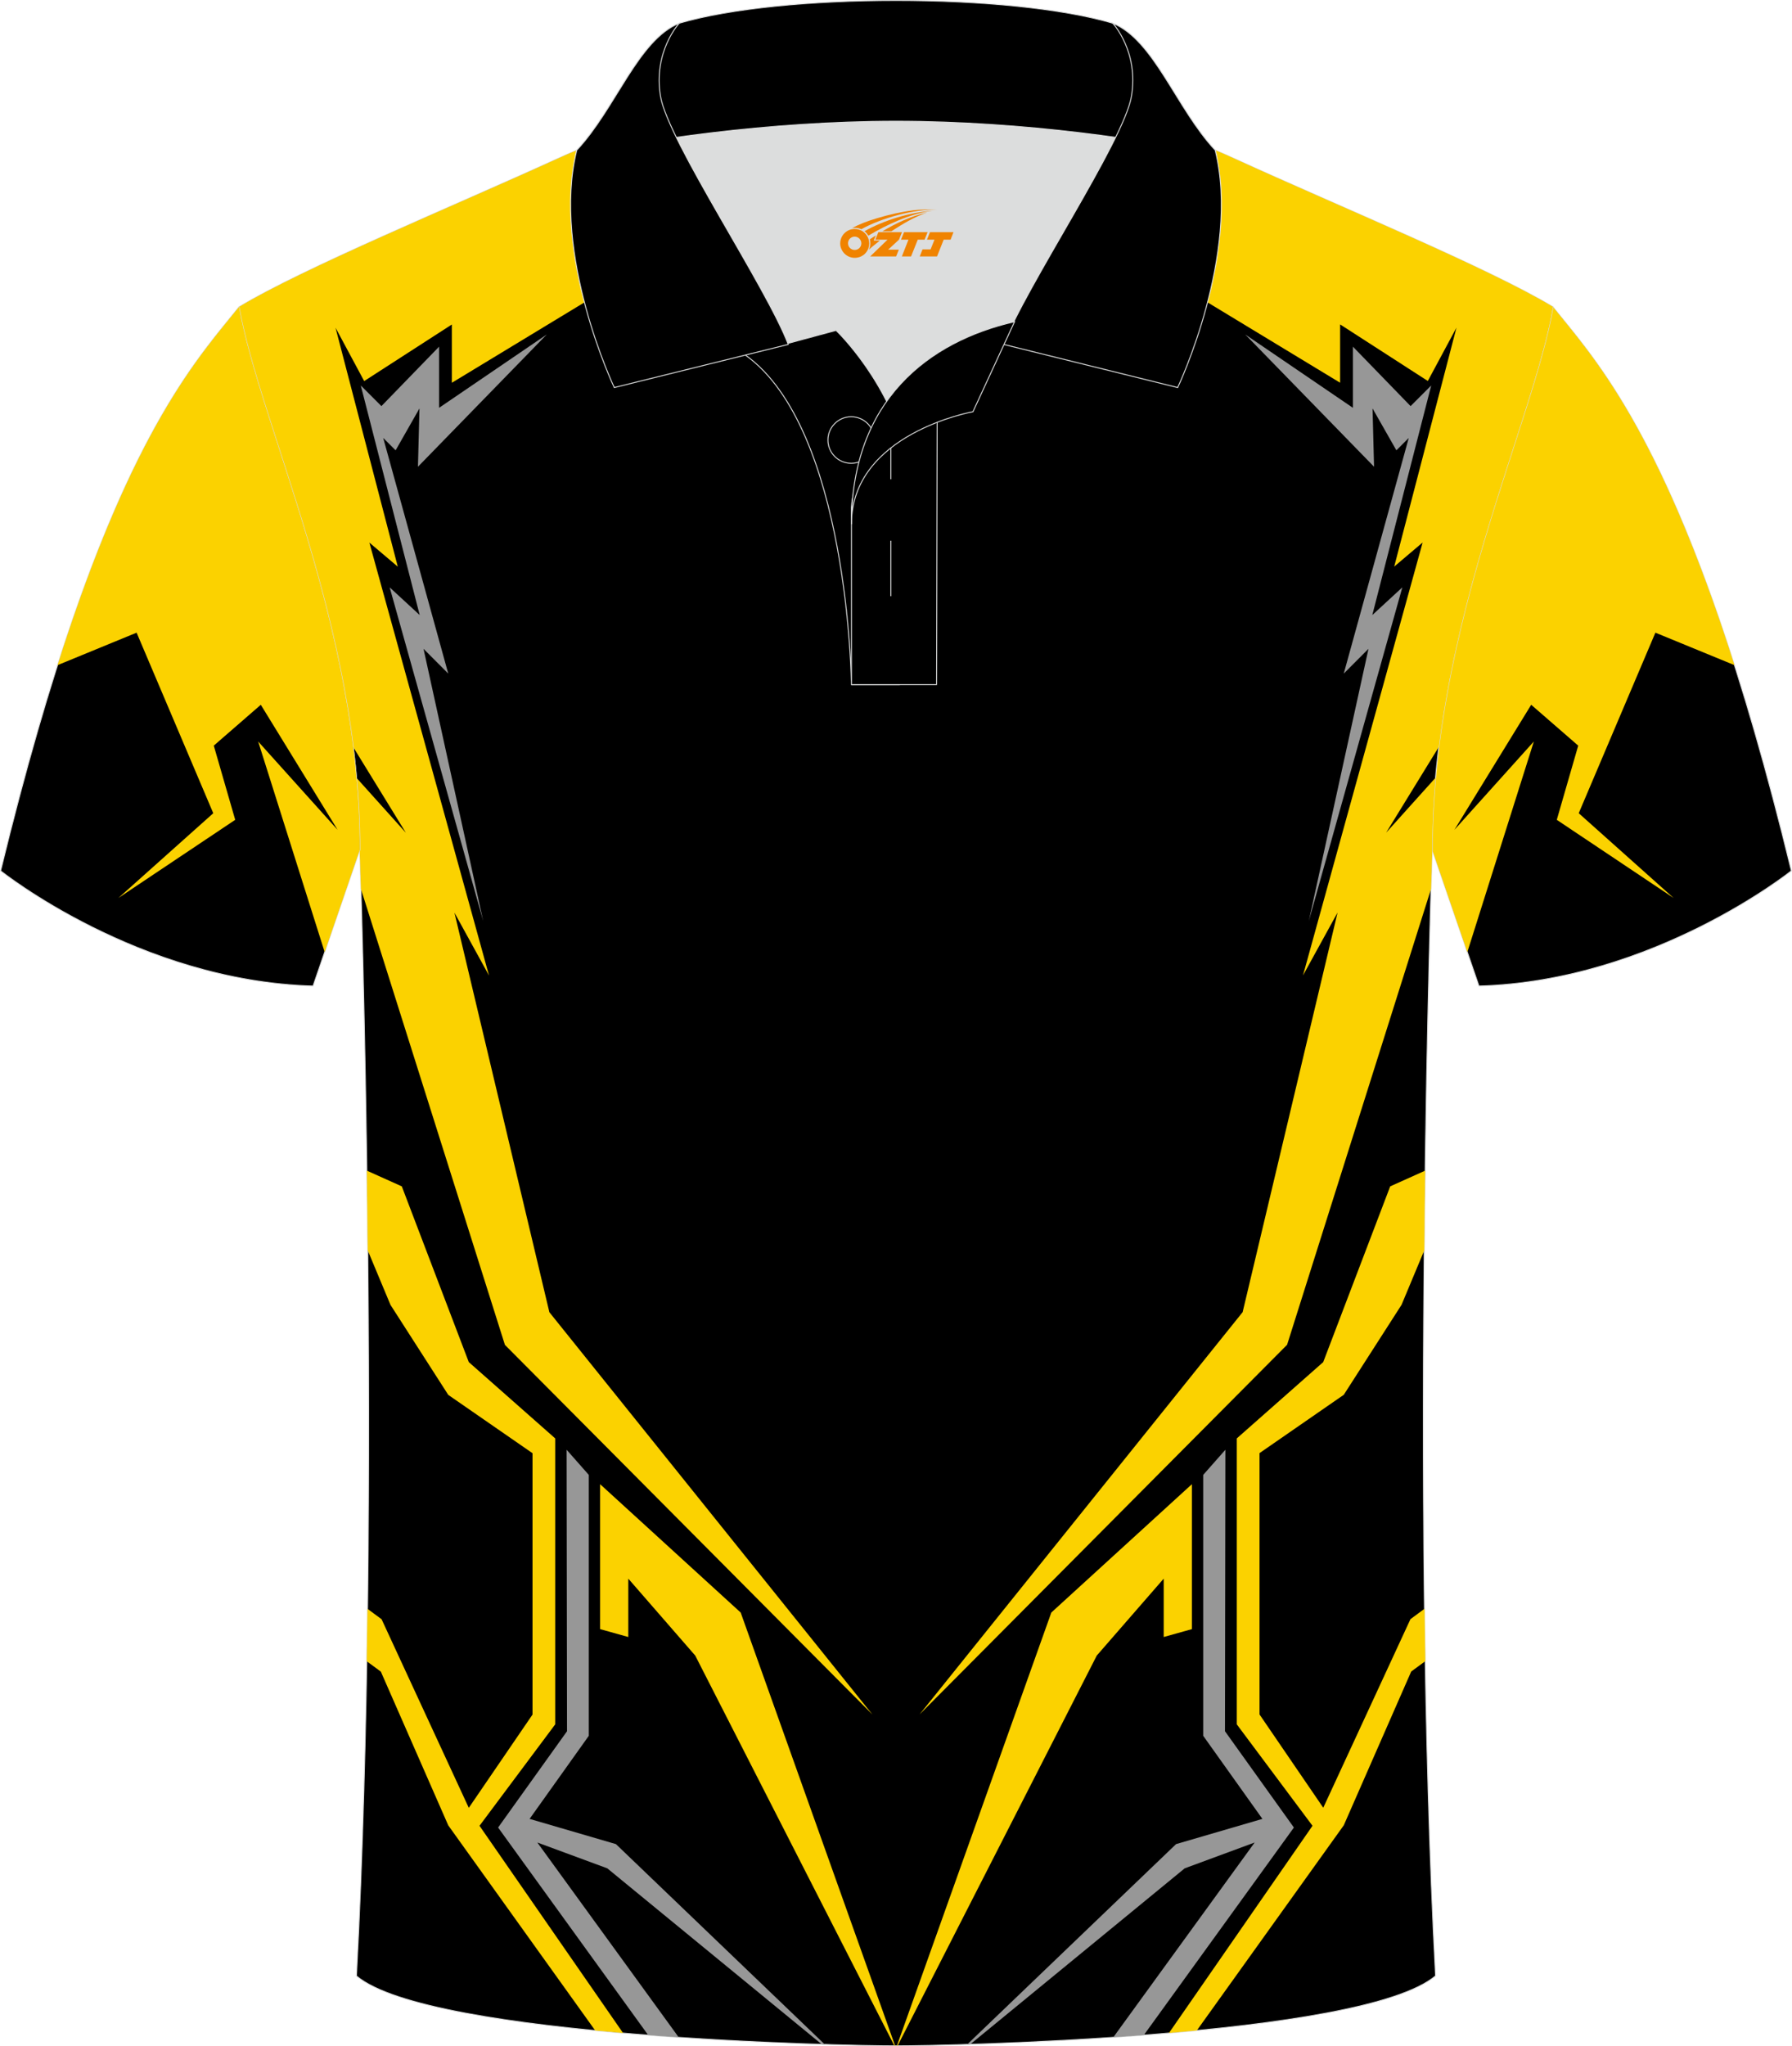 <?xml version="1.0" encoding="utf-8"?>
<!-- Generator: Adobe Illustrator 24.0.1, SVG Export Plug-In . SVG Version: 6.00 Build 0)  -->
<svg xmlns="http://www.w3.org/2000/svg" xmlns:xlink="http://www.w3.org/1999/xlink" version="1.1" id="图层_1" x="0px" y="0px" width="379.8px" height="433.5px" viewBox="0 0 379.58 433.29" enable-background="new 0 0 379.58 433.29" xml:space="preserve">
<g>
	<path fill-rule="evenodd" clip-rule="evenodd" stroke="#DCDDDD" stroke-width="0.2" stroke-miterlimit="22.926" d="M328.97,64.99   c10.24,12.8,29.35,32.41,50.5,119.4c0,0-29.18,23.37-66.19,24.39c0,0-7.16-20.81-9.9-28.83l0,0   C303.39,132.18,324.69,89.74,328.97,64.99z"/>
	<path fill-rule="evenodd" clip-rule="evenodd" fill="#FBD200" d="M310.82,201.6l14.09-44.6l-16.83,18.71l16.27-26.48l9.96,8.65   l-4.54,15.71l24.75,16.55l-20.1-17.95l16.24-38.23l16.75,6.88c-16.19-50.8-30.2-65.54-38.44-75.85   c-4.28,24.75-25.58,67.2-25.58,114.96l0,0C305.09,184.92,308.48,194.8,310.82,201.6z"/>
	<path fill-rule="evenodd" clip-rule="evenodd" stroke="#DCDDDD" stroke-width="0.2" stroke-miterlimit="22.926" d="M76.19,179.96   c0,0,4.68,137.1-0.7,238.43c15.59,13.14,104.58,14.84,114.3,14.8c9.72,0.03,98.71-1.67,114.3-14.82   c-5.38-101.32-0.7-238.43-0.7-238.43c0-47.77,21.3-90.22,25.58-114.96c-13.68-8.25-45.42-21.31-67.36-31.33   c-5.84-2.66-10.73-4.57-15.08-5.94L133.01,27.7c-4.32,1.37-9.2,3.29-15.05,5.95C96.02,43.67,64.27,56.74,50.61,64.99   C54.89,89.74,76.19,132.18,76.19,179.96z"/>
	<g>
		<path fill-rule="evenodd" clip-rule="evenodd" fill="#FBD200" d="M185.03,27.71l-48.41,28.54L95.7,81.05V68.71L77.13,80.69    l-6.07-11.3l13.19,50.6l-6.02-5.1l25.35,91.68l-7.33-13.33l20.11,84.61l68.44,85.19l-77.86-78.28l-30.5-96.54    c-0.15-5.31-0.25-8.25-0.25-8.25c0-5.16-0.25-10.26-0.7-15.28l10.47,11.64l-11.17-18.17c-4.81-38.73-20.57-72.26-24.18-93.17    c13.67-8.25,45.41-21.31,67.35-31.33c5.86-2.66,10.74-4.58,15.05-5.95L185.03,27.71L185.03,27.71z M304.79,158.14l-11.17,18.17    l10.47-11.64c-0.45,5.02-0.7,10.11-0.7,15.27c0,0-0.1,2.95-0.25,8.26l-30.5,96.54l-77.86,78.28l68.44-85.19l20.11-84.61    L276,206.55l25.35-91.68l-6.02,5.1l13.19-50.6l-6.07,11.3l-18.58-11.98v12.35l-40.92-24.8L194.54,27.7h51.98    c4.36,1.37,9.25,3.28,15.08,5.94c21.93,10.02,53.68,23.08,67.36,31.33C325.36,85.89,309.59,119.43,304.79,158.14z"/>
		<polygon fill-rule="evenodd" clip-rule="evenodd" fill="#979797" points="115.81,70.82 88.52,98.83 88.84,86.48 83.79,95.35     81.16,92.73 94.94,142.63 89.7,137.38 102.34,195.01 82.53,124.37 88.89,130.23 76.41,81.62 80.78,85.99 93,73.4 93,86.35   "/>
		<polygon fill-rule="evenodd" clip-rule="evenodd" fill="#FBD200" points="127.11,344.95 133.08,346.62 133.08,334.26     147.26,350.55 189.46,433.19 189.61,433.19 156.89,341.44 127.11,314.26   "/>
		<path fill-rule="evenodd" clip-rule="evenodd" fill="#979797" d="M120.01,306.97l4.7,5.32v55.25l-12.54,17.59l18.29,5.34    l44.25,42.42l-0.64-0.02l-45.44-37.27l-14.82-5.47l29.95,41.25c-2.14-0.14-4.3-0.3-6.47-0.47l-31.79-43.95l14.6-20.39    L120.01,306.97z"/>
		<path fill-rule="evenodd" clip-rule="evenodd" fill="#FBD200" d="M77.69,247.87l7.41,3.33l14.19,37.21l18.31,16.16v60.54    l-16.04,21.48l30.41,43.88c-1.97-0.17-3.94-0.35-5.91-0.54L94.94,386.5l-14.28-32.55l-2.99-2.2c0.06-3.7,0.12-7.41,0.16-11.1    l2.99,2.21l18.47,39.93l13.5-19.75V307.7l-17.85-12.35L82.7,276.29l-4.82-11.54C77.83,258.93,77.77,253.29,77.69,247.87z"/>
		<polygon fill-rule="evenodd" clip-rule="evenodd" fill="#979797" points="263.77,70.82 291.06,98.83 290.74,86.48 295.79,95.35     298.41,92.73 284.64,142.63 289.88,137.38 277.24,195.01 297.05,124.37 290.69,130.23 303.17,81.62 298.8,85.99 286.58,73.4     286.58,86.35   "/>
		<polygon fill-rule="evenodd" clip-rule="evenodd" fill="#FBD200" points="252.47,344.95 246.5,346.62 246.5,334.26 232.32,350.55     190.12,433.19 189.97,433.19 222.69,341.44 252.47,314.26   "/>
		<path fill-rule="evenodd" clip-rule="evenodd" fill="#979797" d="M259.57,306.97l-4.7,5.32v55.25l12.54,17.59l-18.29,5.34    l-44.25,42.42l0.64-0.02l45.44-37.27l14.82-5.47l-29.95,41.25c2.14-0.15,4.3-0.3,6.47-0.47l31.79-43.95l-14.6-20.39L259.57,306.97    z"/>
		<path fill-rule="evenodd" clip-rule="evenodd" fill="#FBD200" d="M301.89,247.87l-7.41,3.33l-14.19,37.21l-18.31,16.16v60.54    l16.04,21.48l-30.41,43.88c1.97-0.17,3.94-0.35,5.91-0.54l31.13-43.45l14.28-32.55l2.99-2.2c-0.06-3.7-0.12-7.41-0.16-11.1    l-2.99,2.21l-18.47,39.93l-13.5-19.75v-55.34l17.85-12.35l12.24-19.06l4.82-11.54C301.74,258.93,301.81,253.29,301.89,247.87z"/>
	</g>
	<path fill-rule="evenodd" clip-rule="evenodd" stroke="#DCDDDD" stroke-width="0.2" stroke-miterlimit="22.926" d="M50.61,64.99   c-10.24,12.8-29.35,32.41-50.5,119.4c0,0,29.18,23.37,66.19,24.39c0,0,7.16-20.81,9.9-28.83l0,0   C76.19,132.18,54.89,89.74,50.61,64.99z"/>
	<path fill-rule="evenodd" clip-rule="evenodd" fill="#FBD200" d="M68.76,201.6L54.67,157l16.83,18.71l-16.27-26.48l-9.96,8.65   l4.54,15.71l-24.75,16.55l20.1-17.95l-16.24-38.23l-16.75,6.88c16.19-50.8,30.2-65.54,38.44-75.85   c4.28,24.75,25.58,67.2,25.58,114.96l0,0C74.49,184.92,71.1,194.8,68.76,201.6z"/>
	<path fill-rule="evenodd" clip-rule="evenodd" fill="#DCDDDD" d="M187.81,84.98c6.44-9.11,16.34-14.36,26.93-16.83   c5.24-10.64,16.07-27.81,21.61-39.14c-26.76-6.51-66.37-6.51-93.13,0c6.42,13.14,19.99,34.16,23.65,43.69l10.22-2.75   C177.09,69.97,183.09,75.63,187.81,84.98z"/>
	<path fill-rule="evenodd" clip-rule="evenodd" stroke="#DCDDDD" stroke-width="0.2" stroke-miterlimit="22.926" d="M157.84,75.15   l19.25-5.19c0,0,11.74,11.1,15.29,27.83c3.56,16.73-1.86,47.16-1.86,47.16h-10.18C180.35,144.95,179.82,90.72,157.84,75.15z"/>
	<path fill-rule="evenodd" clip-rule="evenodd" stroke="#DCDDDD" stroke-width="0.2" stroke-miterlimit="22.926" d="M180.35,107.42   v37.53h18.03l0.14-60.75C189.69,87.11,180.84,98.64,180.35,107.42z"/>
	<path fill-rule="evenodd" clip-rule="evenodd" stroke="#DCDDDD" stroke-width="0.2" stroke-miterlimit="22.926" d="M121.89,33   c13.38-3.26,40.9-7.33,67.9-7.33c26.99,0,54.51,4.07,67.9,7.33l-0.28-1.2c-8.23-8.78-12.93-23.32-21.68-26.88   C224.79,1.7,207.29,0.1,189.79,0.1c-17.49,0-35,1.61-45.93,4.82c-8.77,3.57-13.47,18.1-21.68,26.88L121.89,33z"/>
	<path fill-rule="evenodd" clip-rule="evenodd" stroke="#DCDDDD" stroke-width="0.2" stroke-miterlimit="22.926" d="M143.86,4.92   c0,0-5.58,6.05-3.95,15.52c1.63,9.49,22.56,40.52,27.05,52.49l-36.85,9.13c0,0-13.39-28.21-7.95-50.26   C130.4,23.02,135.1,8.49,143.86,4.92z"/>
	<path fill-rule="evenodd" clip-rule="evenodd" stroke="#DCDDDD" stroke-width="0.2" stroke-miterlimit="22.926" d="M235.72,4.92   c0,0,5.58,6.05,3.94,15.52c-1.63,9.49-22.56,40.52-27.05,52.49l36.85,9.13c0,0,13.39-28.21,7.95-50.26   C249.19,23.02,244.48,8.49,235.72,4.92z"/>
	<path fill="none" stroke="#DCDDDD" stroke-width="0.2" stroke-miterlimit="22.926" d="M185.23,93.17c0-2.71-2.21-4.93-4.93-4.93   c-2.71,0-4.93,2.21-4.93,4.93c0,2.71,2.21,4.93,4.93,4.93S185.23,95.88,185.23,93.17z"/>
	
		<line fill="none" stroke="#DCDDDD" stroke-width="0.2" stroke-miterlimit="22.926" x1="188.69" y1="114.49" x2="188.69" y2="126.24"/>
	
		<line fill="none" stroke="#DCDDDD" stroke-width="0.2" stroke-miterlimit="22.926" x1="188.69" y1="89.74" x2="188.69" y2="101.48"/>
	<path fill-rule="evenodd" clip-rule="evenodd" stroke="#DCDDDD" stroke-width="0.2" stroke-miterlimit="22.926" d="M214.9,68.12   l-8.81,19.06c0,0-25.74,4.58-25.74,23.81C180.35,84.82,196.63,72.31,214.9,68.12z"/>
	
</g>
<g id="图层_x0020_1">
	<path fill="#F08300" d="M178.15,52.56c0.416,1.136,1.472,1.984,2.752,2.032c0.144,0,0.304,0,0.448-0.016h0.016   c0.016,0,0.064,0,0.128-0.016c0.032,0,0.048-0.016,0.08-0.016c0.064-0.016,0.144-0.032,0.224-0.048c0.016,0,0.016,0,0.032,0   c0.192-0.048,0.4-0.112,0.576-0.208c0.192-0.096,0.4-0.224,0.608-0.384c0.672-0.56,1.104-1.408,1.104-2.352   c0-0.224-0.032-0.448-0.08-0.672l0,0C183.99,50.68,183.94,50.51,183.86,50.33C183.39,49.24,182.31,48.48,181.04,48.48C179.35,48.48,177.97,49.85,177.97,51.55C177.97,51.9,178.03,52.24,178.15,52.56L178.15,52.56L178.15,52.56z M182.45,51.58L182.45,51.58C182.42,52.36,181.76,52.96,180.98,52.92C180.19,52.89,179.6,52.24,179.63,51.45c0.032-0.784,0.688-1.376,1.472-1.344   C181.87,50.14,182.48,50.81,182.45,51.58L182.45,51.58z"/>
	<polygon fill="#F08300" points="196.48,49.16 ,195.84,50.75 ,194.4,50.75 ,192.98,54.3 ,191.03,54.3 ,192.43,50.75 ,190.85,50.75    ,191.49,49.16"/>
	<path fill="#F08300" d="M198.45,44.43c-1.008-0.096-3.024-0.144-5.056,0.112c-2.416,0.304-5.152,0.912-7.616,1.664   C183.73,46.81,181.86,47.53,180.51,48.3C180.71,48.27,180.9,48.25,181.09,48.25c0.48,0,0.944,0.112,1.36,0.288   C186.55,46.22,193.75,44.17,198.45,44.43L198.45,44.43L198.45,44.43z"/>
	<path fill="#F08300" d="M183.92,49.9c4-2.368,8.88-4.672,13.488-5.248c-4.608,0.288-10.224,2-14.288,4.304   C183.44,49.21,183.71,49.53,183.92,49.9C183.92,49.9,183.92,49.9,183.92,49.9z"/>
	<polygon fill="#F08300" points="201.97,49.16 ,201.35,50.75 ,199.89,50.75 ,198.48,54.3 ,198.02,54.3 ,196.51,54.3 ,194.82,54.3    ,195.41,52.8 ,197.12,52.8 ,197.94,50.75 ,196.35,50.75 ,196.99,49.16"/>
	<polygon fill="#F08300" points="191.06,49.16 ,190.42,50.75 ,188.13,52.86 ,190.39,52.86 ,189.81,54.3 ,184.32,54.3 ,187.99,50.75    ,185.41,50.75 ,186.05,49.16"/>
	<path fill="#F08300" d="M196.34,45.02c-3.376,0.752-6.464,2.192-9.424,3.952h1.888C191.23,47.4,193.57,45.97,196.34,45.02z    M185.54,49.84C184.91,50.22,184.85,50.27,184.24,50.68c0.064,0.256,0.112,0.544,0.112,0.816c0,0.496-0.112,0.976-0.32,1.392   c0.176-0.16,0.32-0.304,0.432-0.4c0.272-0.24,0.768-0.64,1.6-1.296l0.32-0.256H185.06l0,0L185.54,49.84L185.54,49.84L185.54,49.84z"/>
</g>
</svg>